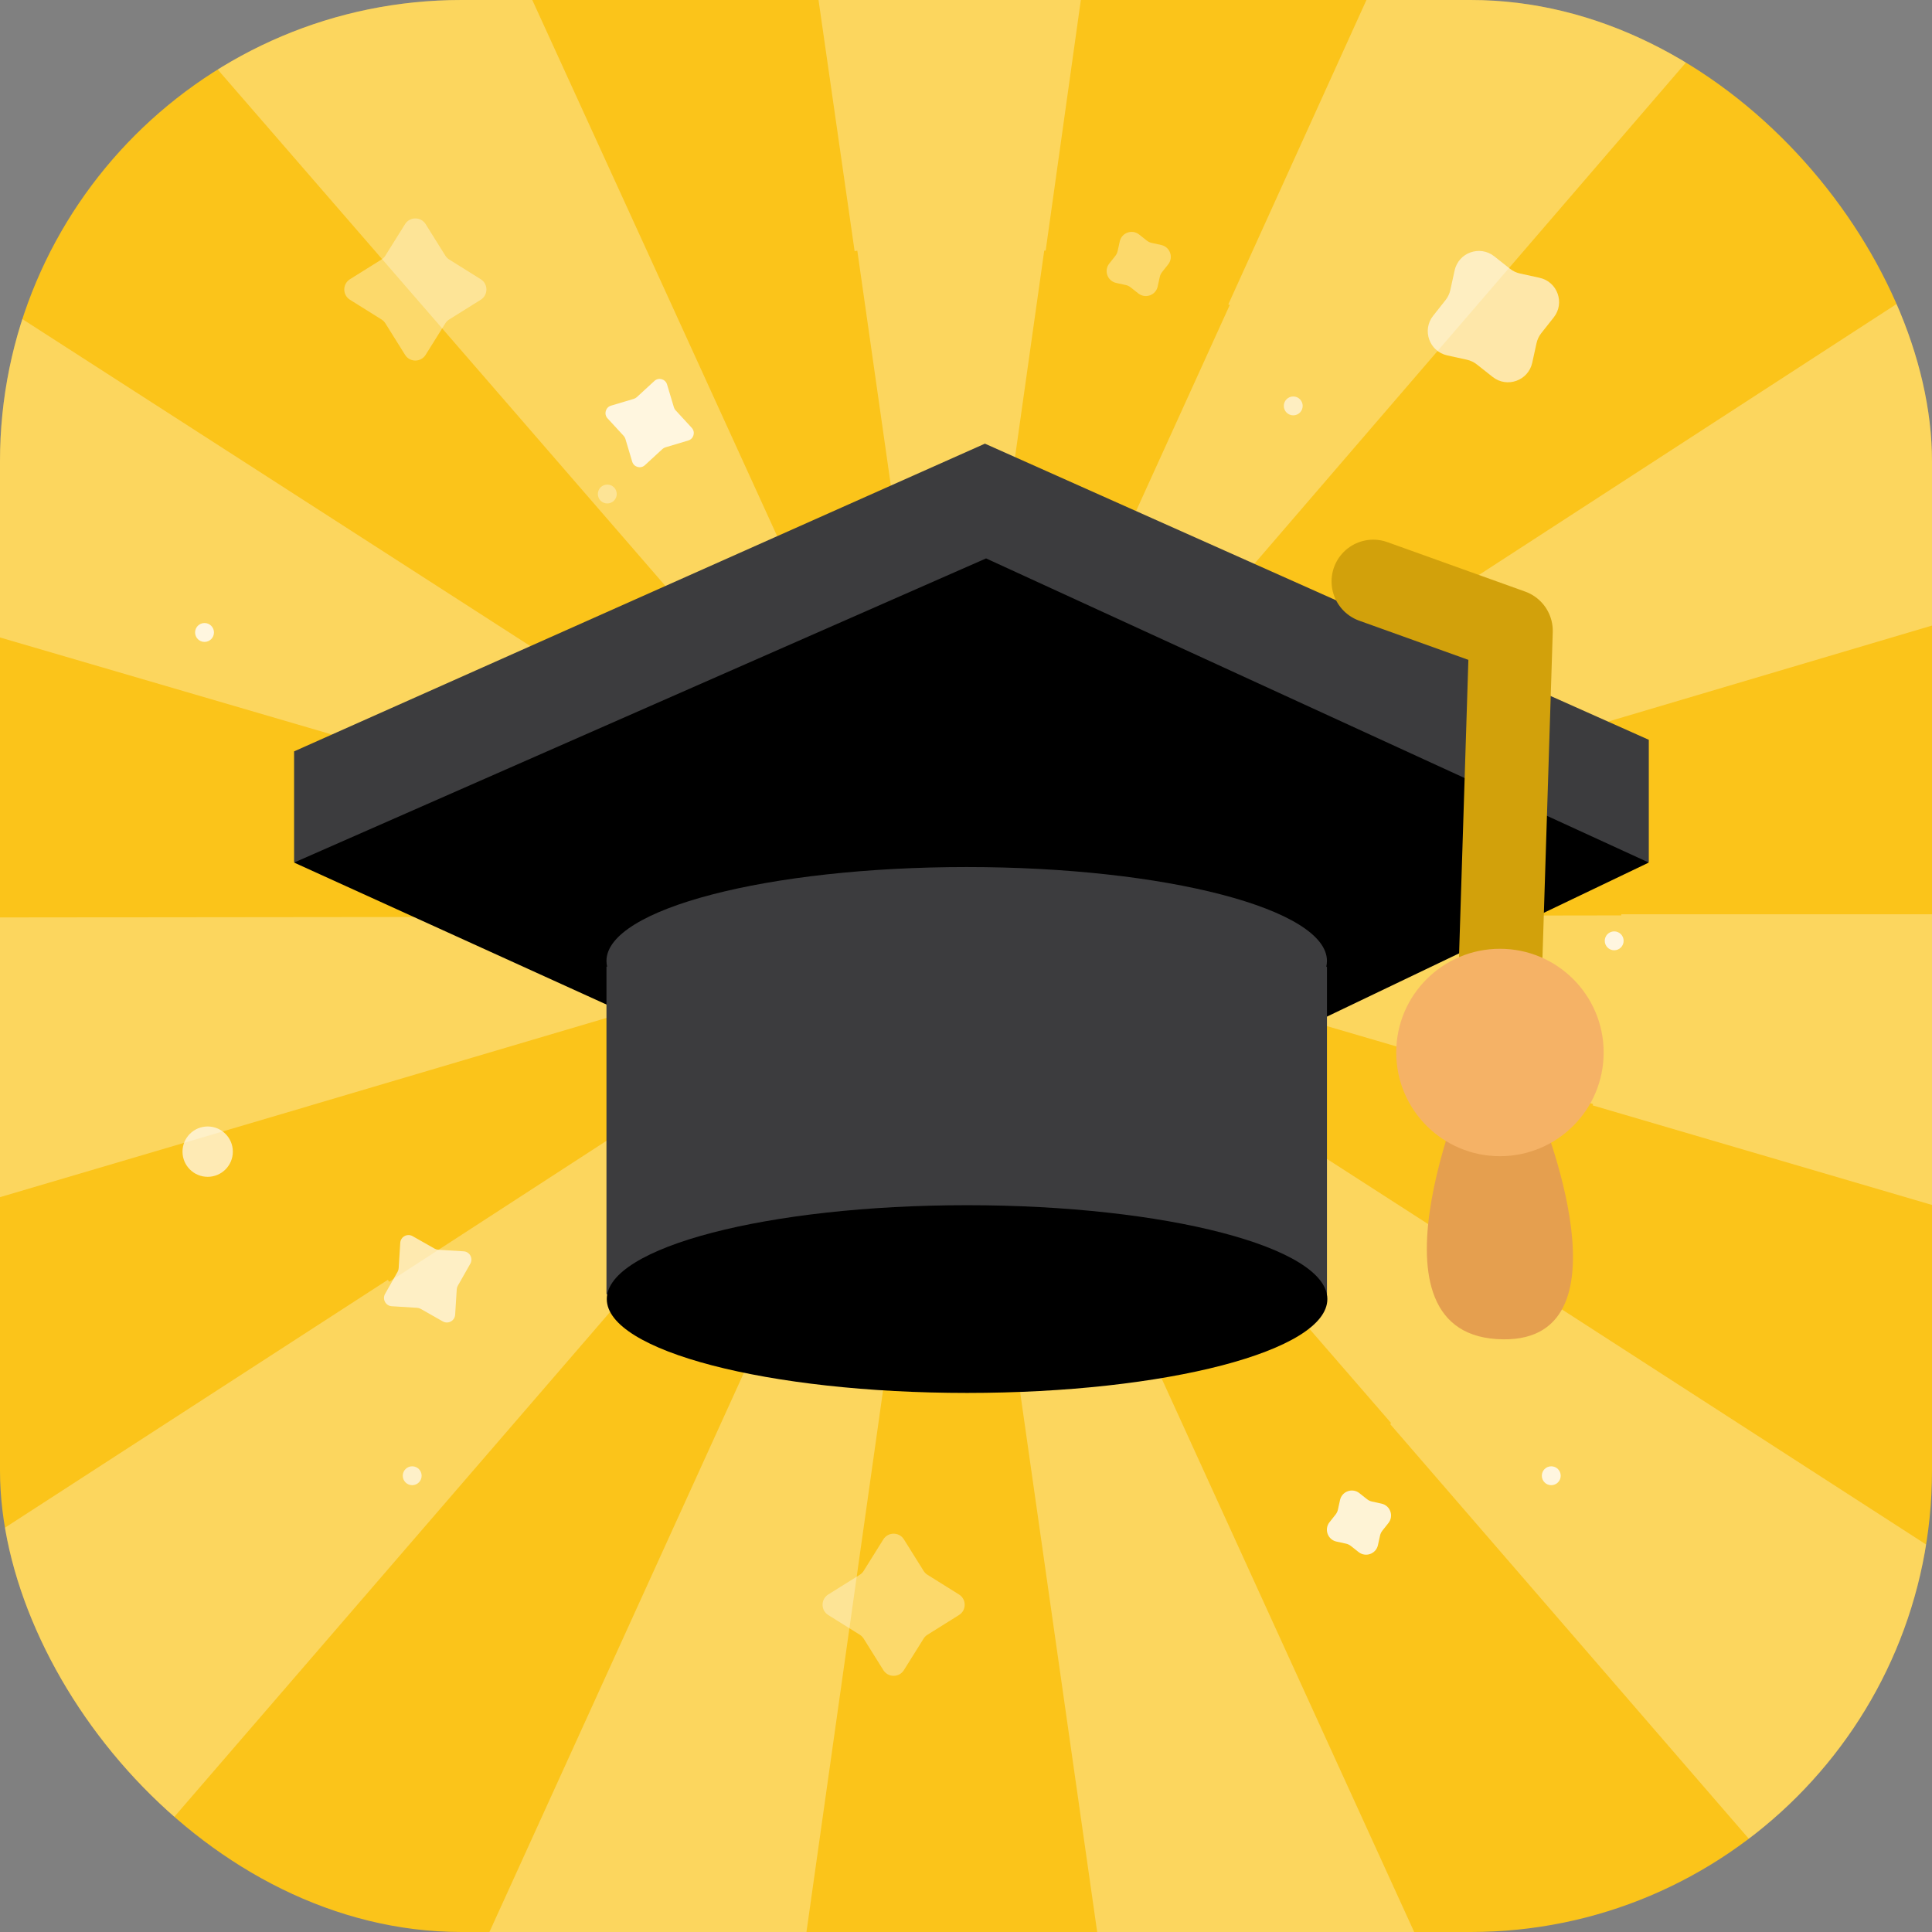 <svg width="307" height="307" viewBox="0 0 307 307" fill="none" xmlns="http://www.w3.org/2000/svg">
<rect x="0" y="0" width="307" height="307" fill="#808080" stroke="none"/>
<g clip-path="url(#clip0_6481_30639)">
<rect width="307" height="307" rx="73.313" fill="#FBC41A"/>
<path d="M64.367 35.612C65.121 34.406 66.879 34.406 67.633 35.612L70.765 40.623C70.92 40.87 71.129 41.08 71.377 41.235L76.388 44.367C77.594 45.121 77.594 46.879 76.388 47.633L71.377 50.765C71.129 50.92 70.92 51.13 70.765 51.377L67.633 56.388C66.879 57.594 65.121 57.594 64.367 56.388L61.235 51.377C61.08 51.13 60.87 50.92 60.623 50.765L55.612 47.633C54.406 46.879 54.406 45.121 55.612 44.367L60.623 41.235C60.87 41.08 61.08 40.87 61.235 40.623L64.367 35.612Z" fill="#FFFBF6" fill-opacity="0.37"/>
<path d="M151.33 145.57V145.58H151.36L151.33 145.57Z" fill="white" fill-opacity="0.3"/>
<path d="M151.24 145.571L151.32 145.581L151.26 145.551L151.24 145.571Z" fill="white" fill-opacity="0.3"/>
<path d="M151.15 145.51L151.09 145.58H151.23L151.15 145.51Z" fill="white" fill-opacity="0.3"/>
<path d="M151.03 145.5L151.05 145.48H151.02L151.03 145.5Z" fill="white" fill-opacity="0.3"/>
<path d="M151.01 145.32V145.33L151.03 145.35L151.01 145.32Z" fill="white" fill-opacity="0.3"/>
<path d="M151.299 145.49L151.289 145.51L151.309 145.53L151.299 145.49Z" fill="white" fill-opacity="0.3"/>
<path d="M150.98 145.53L150.97 145.46L150.6 145.35L150.93 145.56L150.98 145.53Z" fill="white" fill-opacity="0.3"/>
<path d="M150.99 145.471L150.98 145.531L151.03 145.501L150.99 145.471Z" fill="white" fill-opacity="0.3"/>
<path d="M151.28 145.471L151.23 145.481L151.26 145.501L151.28 145.471Z" fill="white" fill-opacity="0.3"/>
<path d="M151.241 145.539L151.221 145.529L151.231 145.559L151.241 145.539Z" fill="white" fill-opacity="0.3"/>
<path d="M120.471 -66.751L135.801 39.909L136.231 39.839L151.151 144.369L165.931 39.819H166.161L180.881 -65.081C160.906 -68.3 140.593 -68.861 120.471 -66.751Z" fill="white" fill-opacity="0.3"/>
<path d="M289.78 -15.48C274.26 -28.398 257.089 -39.193 238.72 -47.58L195.18 48.37L195.41 48.47L151.41 145.24L289.78 -15.48Z" fill="white" fill-opacity="0.3"/>
<path d="M48.99 115.619L150.33 145.289H149.93L150.93 145.579H151L151.06 145.509L151.14 145.569H151L151.07 145.619H151.12L151.53 145.799L151.2 145.589L253.14 175.429L253.08 175.649L366.4 208.899C370.011 192.647 371.829 176.048 371.82 159.399C371.82 154.659 371.65 149.949 371.37 145.279H257.63V145.459L151.42 145.619V145.529L151.89 145.389L151.51 145.639L152.45 145.359H151.99L358.99 83.989C352.14 64.528 342.67 46.092 330.84 29.189L151.84 145.309H151.47L151.62 145.129L151.35 145.309L151.45 144.739L151.25 145.169V145.309L151.13 145.399L151.08 145.309H151V145.159L150.83 144.799L150.9 145.269L150.69 145.129L150.8 145.259H150.45L-38.15 23.859C-51.182 41.342 -61.623 60.614 -69.15 81.079L48.99 115.619ZM151.09 145.579V145.619L150.76 145.409L151.09 145.579Z" fill="white" fill-opacity="0.3"/>
<path d="M81.331 64.951L150.88 145.211L106.77 48.551L60.77 -52.109C41.346 -44.412 23.077 -34.072 6.48 -21.379L81.331 64.951Z" fill="white" fill-opacity="0.3"/>
<path d="M240.74 203.26L240.68 203.36L151.58 145.99L221.06 226.14L220.89 226.28L303.55 321.85C319.298 306.432 332.728 288.812 343.42 269.54L240.74 203.26Z" fill="white" fill-opacity="0.3"/>
<path d="M151.299 145.799L151.279 145.789L151.289 145.809L151.299 145.799Z" fill="white" fill-opacity="0.3"/>
<path d="M151.04 145.6L151.03 145.63L150.99 145.6L151 145.68L151.01 145.67V145.68L151.08 145.66L151.04 145.64L151.07 145.61H151.09L151.08 145.59L151.09 145.58H150.99L151.04 145.6Z" fill="white" fill-opacity="0.3"/>
<path d="M150.959 145.7L150.969 145.59L150.949 145.58L150.529 145.82L150.959 145.7Z" fill="white" fill-opacity="0.3"/>
<path d="M150.711 146.02L61.841 203.68L61.631 203.36L-50.779 276.14C-38.96 295.858 -24.23 313.679 -7.089 329L94.911 210.83L150.711 146.02Z" fill="white" fill-opacity="0.3"/>
<path d="M49.05 175.749L150.91 145.619L-82.58 145.869C-82.85 150.359 -83 154.869 -83 159.439C-83.009 177.433 -80.884 195.365 -76.67 212.859L49.04 175.759L49.05 175.749Z" fill="white" fill-opacity="0.3"/>
<path d="M150.861 146.381L50.641 366.621C71.717 376.154 94.131 382.397 117.101 385.131L150.861 146.381Z" fill="white" fill-opacity="0.3"/>
<path d="M151.319 145.631L151.289 145.651L151.309 145.671L151.319 145.631Z" fill="white" fill-opacity="0.3"/>
<path d="M151.42 146.359L185.21 383.139C207.598 379.079 229.246 371.662 249.42 361.139L151.42 146.359Z" fill="white" fill-opacity="0.3"/>
<path d="M151.039 145.98L151.159 146.78L151.269 146.01L151.149 145.75L151.039 145.98Z" fill="white" fill-opacity="0.3"/>
<path d="M151.28 145.66H151.26L151.28 145.67V145.66Z" fill="white" fill-opacity="0.3"/>
<path d="M103.981 60.539C104.651 59.922 105.736 60.22 105.998 61.093L107.082 64.717C107.136 64.896 107.23 65.061 107.356 65.198L109.919 67.981C110.536 68.651 110.238 69.736 109.365 69.998L105.741 71.082C105.562 71.136 105.397 71.23 105.26 71.356L102.477 73.919C101.807 74.536 100.722 74.238 100.46 73.365L99.376 69.741C99.322 69.562 99.228 69.397 99.102 69.26L96.539 66.477C95.922 65.807 96.22 64.722 97.093 64.46L100.717 63.376C100.896 63.322 101.061 63.228 101.198 63.102L103.981 60.539Z" fill="#FFFBF6" fill-opacity="0.85"/>
<path d="M140.367 244.612C141.121 243.406 142.879 243.406 143.633 244.612L146.765 249.623C146.92 249.871 147.129 250.08 147.377 250.235L152.388 253.367C153.594 254.121 153.594 255.879 152.388 256.633L147.377 259.765C147.129 259.92 146.92 260.129 146.765 260.377L143.633 265.388C142.879 266.594 141.121 266.594 140.367 265.388L137.235 260.377C137.08 260.129 136.871 259.92 136.623 259.765L131.612 256.633C130.406 255.879 130.406 254.121 131.612 253.367L136.623 250.235C136.871 250.08 137.08 249.871 137.235 249.623L140.367 244.612Z" fill="#FFFBF6" fill-opacity="0.37"/>
<path d="M63.601 197.491C63.661 196.52 64.717 195.948 65.563 196.428L69.076 198.419C69.25 198.518 69.444 198.575 69.643 198.588L73.673 198.839C74.644 198.9 75.216 199.956 74.737 200.802L72.745 204.315C72.647 204.489 72.589 204.682 72.577 204.882L72.325 208.912C72.265 209.883 71.209 210.455 70.363 209.975L66.85 207.984C66.676 207.885 66.482 207.828 66.283 207.815L62.253 207.564C61.282 207.503 60.71 206.447 61.19 205.601L63.181 202.088C63.279 201.915 63.337 201.721 63.349 201.521L63.601 197.491Z" fill="#FFFBF6" fill-opacity="0.68"/>
<path d="M177.933 38.362C178.238 36.972 179.893 36.381 181.009 37.264L182.228 38.229C182.457 38.41 182.725 38.537 183.01 38.599L184.529 38.932C185.919 39.237 186.51 40.893 185.627 42.009L184.662 43.228C184.481 43.457 184.354 43.725 184.291 44.01L183.958 45.529C183.653 46.919 181.998 47.51 180.882 46.627L179.663 45.662C179.434 45.48 179.166 45.354 178.88 45.291L177.362 44.958C175.972 44.653 175.381 42.998 176.264 41.882L177.229 40.663C177.41 40.433 177.537 40.166 177.6 39.88L177.933 38.362Z" fill="#FFFBF6" fill-opacity="0.37"/>
<path d="M212.933 238.362C213.238 236.972 214.893 236.381 216.009 237.264L217.228 238.229C217.457 238.41 217.725 238.537 218.01 238.599L219.529 238.932C220.919 239.237 221.51 240.893 220.627 242.009L219.662 243.228C219.481 243.457 219.354 243.725 219.291 244.01L218.958 245.529C218.653 246.919 216.998 247.509 215.882 246.626L214.663 245.662C214.434 245.48 214.166 245.354 213.88 245.291L212.362 244.958C210.972 244.653 210.381 242.998 211.264 241.882L212.229 240.663C212.41 240.433 212.537 240.166 212.6 239.88L212.933 238.362Z" fill="#FFFBF6" fill-opacity="0.85"/>
<path d="M231.143 42.975C231.767 40.13 235.155 38.921 237.44 40.728L239.935 42.702C240.404 43.074 240.952 43.333 241.536 43.461L244.645 44.143C247.49 44.767 248.699 48.155 246.891 50.44L244.917 52.935C244.546 53.404 244.286 53.952 244.158 54.536L243.476 57.645C242.852 60.49 239.464 61.699 237.18 59.891L234.684 57.917C234.215 57.546 233.668 57.286 233.083 57.158L229.975 56.476C227.13 55.852 225.921 52.464 227.728 50.18L229.702 47.684C230.074 47.215 230.333 46.667 230.461 46.083L231.143 42.975Z" fill="#FFFBF6" fill-opacity="0.65"/>
<circle cx="76" cy="113" r="4" fill="#FFFBF6" fill-opacity="0.85"/>
<circle cx="33" cy="183" r="4" fill="#FFFBF6" fill-opacity="0.7"/>
<circle cx="233" cy="169" r="4" fill="#FFFBF6" fill-opacity="0.37"/>
<circle cx="32.5" cy="100.5" r="1.5" fill="#FFFBF6" fill-opacity="0.85"/>
<circle cx="96.5" cy="78.5" r="1.5" fill="#FFFBF6" fill-opacity="0.37"/>
<circle cx="65.5" cy="234.5" r="1.5" fill="#FFFBF6" fill-opacity="0.7"/>
<circle cx="256.5" cy="149.5" r="1.5" fill="#FFFBF6" fill-opacity="0.85"/>
<circle cx="139.5" cy="85.5" r="1.5" fill="#FFFBF6" fill-opacity="0.37"/>
<circle cx="246.5" cy="234.5" r="1.5" fill="#FFFBF6" fill-opacity="0.85"/>
<circle cx="205.5" cy="64.5" r="1.5" fill="#FFFBF6" fill-opacity="0.65"/>
<path d="M234.012 169.636C234.012 169.636 215.31 211.345 237.842 212.785C260.374 214.225 244.552 176.345 244.552 176.345L243.601 167.231L234.012 169.636Z" fill="#E59F4F"/>
<path d="M46.73 119.396L156.507 70.498L261.999 117.555V136.992L173.284 150.768H130.562L46.73 136.992V119.396Z" fill="#3C3C3E"/>
<path d="M46.73 137.064L157.149 187.246L261.999 137.064L156.689 88.733L46.73 137.064Z" fill="black"/>
<path d="M210.857 152.692C210.857 144.451 185.227 137.776 153.607 137.776C121.988 137.776 96.369 144.451 96.369 152.692C96.369 153.001 96.404 153.309 96.474 153.609H96.369V205.647H96.485C98.377 213.436 123.183 219.576 153.607 219.576C184.031 219.576 208.837 213.413 210.729 205.647H210.857V153.633H210.752C210.818 153.323 210.853 153.008 210.857 152.692Z" fill="#3C3C3E"/>
<path d="M153.669 221.341C185.287 221.341 210.919 214.663 210.919 206.425C210.919 198.187 185.287 191.509 153.669 191.509C122.051 191.509 96.42 198.187 96.42 206.425C96.42 214.663 122.051 221.341 153.669 221.341Z" fill="black"/>
<path d="M218.217 92.385L240.109 100.242L238.398 154.411" stroke="#D2A10B" stroke-width="13.26" stroke-linecap="round" stroke-linejoin="round"/>
<path d="M238.345 183.723C247.447 183.723 254.825 176.345 254.825 167.244C254.825 158.142 247.447 150.764 238.345 150.764C229.244 150.764 221.865 158.142 221.865 167.244C221.865 176.345 229.244 183.723 238.345 183.723Z" fill="#F5B266"/>
</g>
<defs>
<clipPath id="clip0_6481_30639">
<rect width="307" height="307" rx="73.313" fill="white"/>
</clipPath>
</defs>
</svg>
